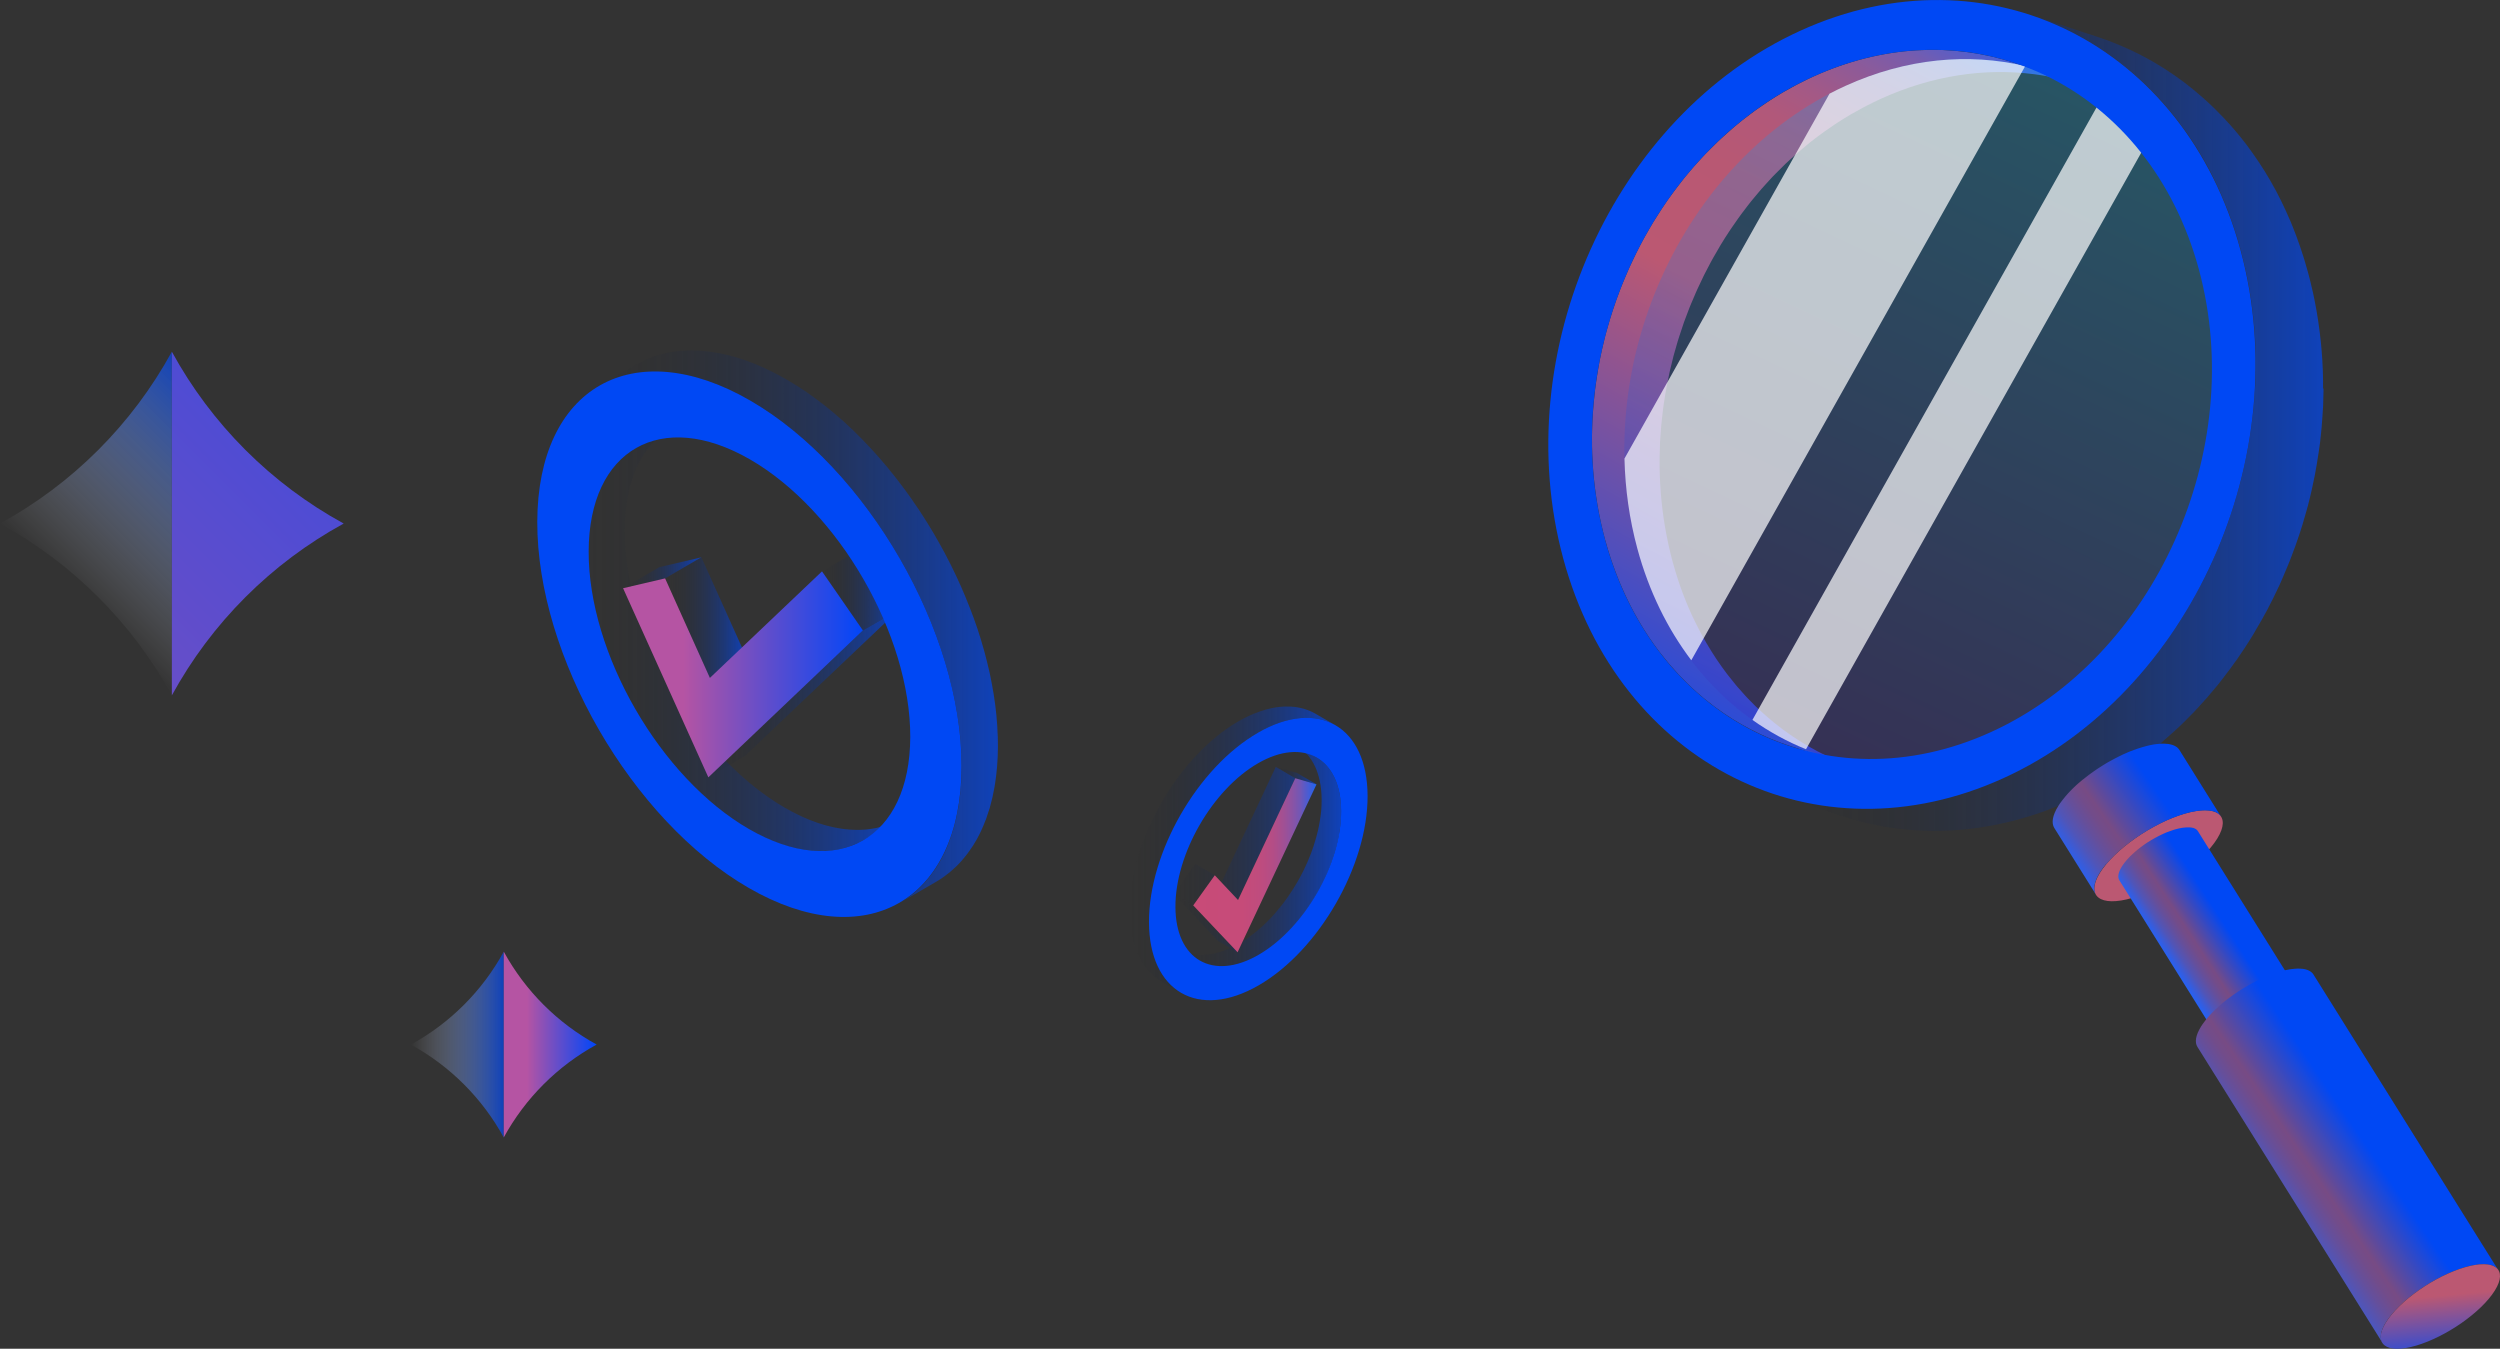 <?xml version="1.0" encoding="UTF-8"?> <svg xmlns="http://www.w3.org/2000/svg" xmlns:xlink="http://www.w3.org/1999/xlink" viewBox="0 0 520.68 280.9"><rect x="0" y="0" width="520.68" height="280.9" fill="#333333" stroke="none"/><defs><style> .cls-1 { fill: url(#_Безымянный_градиент_7); } .cls-2 { fill: url(#linear-gradient-2); } .cls-3 { fill: #0048f4; } .cls-4 { fill: url(#_Безымянный_градиент_7-4); } .cls-5 { fill: url(#New_Gradient_Swatch_copy_5); opacity: .24; } .cls-5, .cls-6 { mix-blend-mode: multiply; } .cls-7 { fill: url(#_Безымянный_градиент_7-5); } .cls-8 { fill: url(#New_Gradient_Swatch_copy_2); } .cls-9 { fill: url(#New_Gradient_Swatch_copy_2-2); } .cls-10 { fill: url(#linear-gradient-6); } .cls-11 { fill: url(#_Безымянный_градиент_7-6); } .cls-12 { fill: url(#_Безымянный_градиент_7-7); } .cls-13 { fill: url(#_Безымянный_градиент_7-3); } .cls-14 { fill: url(#_Безымянный_градиент_7-10); } .cls-15 { isolation: isolate; } .cls-15, .cls-16, .cls-17 { fill: none; } .cls-6 { fill: #fff; opacity: .7; } .cls-18 { fill: url(#linear-gradient-5); } .cls-19 { fill: url(#New_Gradient_Swatch_copy_2-3); } .cls-20 { fill: url(#_Безымянный_градиент_7-11); } .cls-21 { fill: url(#_Безымянный_градиент_7-9); } .cls-22 { fill: url(#linear-gradient-7); } .cls-23 { fill: url(#_Безымянный_градиент_7-13); } .cls-17 { clip-path: url(#clippath); } .cls-24 { fill: url(#linear-gradient-9); } .cls-25 { fill: url(#linear-gradient-3); } .cls-26 { fill: url(#_Безымянный_градиент_7-8); } .cls-27 { fill: url(#linear-gradient); } .cls-28 { fill: url(#_Безымянный_градиент_7-2); } .cls-29 { fill: #bb5872; } .cls-30 { fill: url(#_Безымянный_градиент_7-12); } .cls-31 { fill: url(#_Безымянный_градиент_42); } .cls-32 { fill: url(#linear-gradient-4); } .cls-33 { fill: url(#linear-gradient-8); } </style><linearGradient id="linear-gradient" x1="322.78" y1="179.81" x2="420.72" y2="4.05" gradientUnits="userSpaceOnUse"><stop offset=".1" stop-color="#0048f4"></stop><stop offset=".6" stop-color="#bb5872"></stop><stop offset=".72" stop-color="#b85873"></stop><stop offset=".79" stop-color="#b1587a"></stop><stop offset=".83" stop-color="#a35986"></stop><stop offset=".87" stop-color="#905a96"></stop><stop offset=".91" stop-color="#785cac"></stop><stop offset=".94" stop-color="#5a5ec6"></stop><stop offset=".97" stop-color="#3760e5"></stop><stop offset=".99" stop-color="#2462f6"></stop></linearGradient><linearGradient id="_Безымянный_градиент_7" data-name="Безымянный градиент 7" x1="369.35" y1="88.11" x2="483.83" y2="88.11" gradientUnits="userSpaceOnUse"><stop offset="0" stop-color="#1d1d1b" stop-opacity="0"></stop><stop offset="1" stop-color="#0048f4" stop-opacity=".7"></stop></linearGradient><linearGradient id="New_Gradient_Swatch_copy_5" data-name="New Gradient Swatch copy 5" x1="435.81" y1="16.32" x2="363.68" y2="169.21" gradientUnits="userSpaceOnUse"><stop offset="0" stop-color="#00c0ff"></stop><stop offset="1" stop-color="#4218b8"></stop></linearGradient><linearGradient id="linear-gradient-2" x1="422.76" y1="4.49" x2="352.9" y2="213.57" gradientUnits="userSpaceOnUse"><stop offset="0" stop-color="#0048f4"></stop><stop offset=".04" stop-color="#0048f4"></stop><stop offset="1" stop-color="#0048f4"></stop></linearGradient><linearGradient id="linear-gradient-3" x1="427.27" y1="-8.99" x2="358" y2="198.32" xlink:href="#linear-gradient-2"></linearGradient><linearGradient id="linear-gradient-4" x1="467.03" y1="187.56" x2="450.25" y2="198.38" gradientUnits="userSpaceOnUse"><stop offset="0" stop-color="#0048f4"></stop><stop offset=".01" stop-color="#0048f4"></stop><stop offset=".29" stop-color="#0048f4"></stop><stop offset=".65" stop-color="#774b84"></stop><stop offset=".7" stop-color="#724c8a"></stop><stop offset=".77" stop-color="#654f9b"></stop><stop offset=".86" stop-color="#5055b8"></stop><stop offset=".94" stop-color="#345de0"></stop><stop offset=".99" stop-color="#2462f6"></stop></linearGradient><linearGradient id="linear-gradient-5" x1="499.87" y1="231.06" x2="471.41" y2="250.27" xlink:href="#linear-gradient-4"></linearGradient><linearGradient id="linear-gradient-6" x1="509.47" y1="285.16" x2="508.05" y2="269.86" gradientUnits="userSpaceOnUse"><stop offset="0" stop-color="#0048f4"></stop><stop offset="1" stop-color="#bb5872"></stop></linearGradient><linearGradient id="linear-gradient-7" x1="457.54" y1="159.77" x2="429.89" y2="178.77" xlink:href="#linear-gradient-4"></linearGradient><linearGradient id="_Безымянный_градиент_7-2" data-name="Безымянный градиент 7" x1="129.77" y1="119.29" x2="146.08" y2="119.29" xlink:href="#_Безымянный_градиент_7"></linearGradient><linearGradient id="_Безымянный_градиент_7-3" data-name="Безымянный градиент 7" x1="138.52" y1="128.63" x2="155.41" y2="128.63" xlink:href="#_Безымянный_градиент_7"></linearGradient><linearGradient id="_Безымянный_градиент_7-4" data-name="Безымянный градиент 7" x1="122.6" y1="133.1" x2="187.36" y2="133.1" xlink:href="#_Безымянный_градиент_7"></linearGradient><linearGradient id="_Безымянный_градиент_7-5" data-name="Безымянный градиент 7" x1="147.53" y1="144.4" x2="187.28" y2="144.4" xlink:href="#_Безымянный_градиент_7"></linearGradient><linearGradient id="_Безымянный_градиент_7-6" data-name="Безымянный градиент 7" x1="171.2" y1="122.96" x2="187.28" y2="122.96" xlink:href="#_Безымянный_градиент_7"></linearGradient><linearGradient id="New_Gradient_Swatch_copy_2" data-name="New Gradient Swatch copy 2" x1="129.77" y1="140.45" x2="179.72" y2="140.45" gradientUnits="userSpaceOnUse"><stop offset=".25" stop-color="#b554a3"></stop><stop offset="1" stop-color="#0046f9"></stop></linearGradient><linearGradient id="_Безымянный_градиент_7-7" data-name="Безымянный градиент 7" x1="124.81" y1="130.48" x2="207.83" y2="130.48" xlink:href="#_Безымянный_градиент_7"></linearGradient><linearGradient id="_Безымянный_градиент_7-8" data-name="Безымянный градиент 7" x1="245.81" y1="178.32" x2="279.32" y2="178.32" xlink:href="#_Безымянный_градиент_7"></linearGradient><linearGradient id="_Безымянный_градиент_7-9" data-name="Безымянный градиент 7" x1="265.71" y1="161.54" x2="274.19" y2="161.54" xlink:href="#_Безымянный_градиент_7"></linearGradient><linearGradient id="_Безымянный_градиент_7-10" data-name="Безымянный градиент 7" x1="243.16" y1="173.58" x2="278.77" y2="173.58" xlink:href="#_Безымянный_градиент_7"></linearGradient><linearGradient id="_Безымянный_градиент_42" data-name="Безымянный градиент 42" x1="248.51" y1="180.21" x2="274.19" y2="180.21" gradientUnits="userSpaceOnUse"><stop offset="0" stop-color="#c84b78"></stop><stop offset=".4" stop-color="#c64b79"></stop><stop offset=".54" stop-color="#bf4c7e"></stop><stop offset=".65" stop-color="#b34d86"></stop><stop offset=".73" stop-color="#a25093"></stop><stop offset=".8" stop-color="#8c53a3"></stop><stop offset=".87" stop-color="#7157b6"></stop><stop offset=".92" stop-color="#505bce"></stop><stop offset=".98" stop-color="#2c61e8"></stop><stop offset="1" stop-color="#1864f7"></stop></linearGradient><linearGradient id="_Безымянный_градиент_7-11" data-name="Безымянный градиент 7" x1="243.16" y1="192.27" x2="278.77" y2="192.27" xlink:href="#_Безымянный_градиент_7"></linearGradient><linearGradient id="_Безымянный_градиент_7-12" data-name="Безымянный градиент 7" x1="243.16" y1="184.25" x2="278.77" y2="184.25" xlink:href="#_Безымянный_градиент_7"></linearGradient><linearGradient id="_Безымянный_градиент_7-13" data-name="Безымянный градиент 7" x1="235.23" y1="176.96" x2="278.13" y2="176.96" xlink:href="#_Безымянный_градиент_7"></linearGradient><linearGradient id="linear-gradient-8" x1="10.48" y1="109.04" x2="61.09" y2="109.04" gradientTransform="translate(-66.62 57.24) rotate(-45)" gradientUnits="userSpaceOnUse"><stop offset="0" stop-color="#fff" stop-opacity="0"></stop><stop offset="1" stop-color="#0048f4" stop-opacity=".7"></stop></linearGradient><clipPath id="clippath"><path class="cls-16" d="m35.79,73.25h0c8.26,15.11,20.68,27.53,35.79,35.79h0s0,0,0,0c-15.11,8.26-27.53,20.68-35.79,35.79h0"></path></clipPath><linearGradient id="New_Gradient_Swatch_copy_2-2" data-name="New Gradient Swatch copy 2" x1="-279.24" y1="29.77" x2="225.12" y2="29.77" gradientTransform="translate(-66.62 57.24) rotate(-45)" xlink:href="#New_Gradient_Swatch_copy_2"></linearGradient><linearGradient id="linear-gradient-9" x1="85.57" y1="217.56" x2="104.92" y2="217.56" gradientUnits="userSpaceOnUse"><stop offset="0" stop-color="#fff" stop-opacity="0"></stop><stop offset="1" stop-color="#0048f4" stop-opacity=".7"></stop></linearGradient><linearGradient id="New_Gradient_Swatch_copy_2-3" data-name="New Gradient Swatch copy 2" x1="104.92" y1="217.56" x2="124.27" y2="217.56" xlink:href="#New_Gradient_Swatch_copy_2"></linearGradient></defs><g class="cls-15"><g id="Layer_2" data-name="Layer 2"><g id="_Слой_1" data-name="Слой 1"><g><path class="cls-27" d="m433.65,17.76l-14.07-4.65c-12.95-4.28-27.62-3.67-41.97,2.86-.95.43-1.89.89-2.81,1.37-.25.13-.5.26-.75.39-.78.41-1.55.84-2.31,1.28-.15.09-.31.17-.46.26-.89.52-1.76,1.07-2.63,1.63-.22.14-.43.29-.65.43-.7.46-1.39.94-2.07,1.42-.2.14-.4.28-.6.43-.83.61-1.65,1.23-2.46,1.87-.16.13-.32.26-.47.39-.41.33-.82.66-1.22,1-.17.14-.32.29-.49.43-.62.54-1.24,1.09-1.85,1.65-.34.31-.68.62-1.02.94-.7.67-1.39,1.36-2.07,2.05-.19.19-.38.37-.57.56-.04.04-.07.08-.1.11-.27.28-.53.58-.79.86-.5.55-1.01,1.09-1.5,1.65-.3.34-.59.69-.88,1.04-.35.41-.7.81-1.04,1.23-.1.12-.19.25-.29.37-.23.29-.46.58-.68.88-.45.58-.89,1.16-1.33,1.74-.24.32-.47.64-.7.97-.17.23-.34.46-.5.69-.28.4-.55.81-.83,1.22-.16.24-.33.48-.49.73-.57.86-1.12,1.72-1.66,2.6-.02.04-.04.07-.07.11-.08.13-.15.26-.23.39-.47.79-.93,1.59-1.38,2.39-.15.28-.3.55-.46.83-.15.27-.3.54-.44.81-.26.5-.52,1-.77,1.51-.09.18-.19.36-.28.55-.41.83-.81,1.66-1.2,2.51-.05.12-.1.24-.16.36-.11.23-.21.47-.31.7-.34.78-.68,1.56-1,2.35-.11.26-.21.52-.32.78-.06.16-.13.32-.19.48-.32.83-.64,1.67-.94,2.51-.05.13-.09.26-.13.39-.23.64-.45,1.28-.66,1.93-.08.24-.15.49-.23.74-.1.31-.19.61-.29.92-.25.82-.49,1.64-.71,2.47-.06.23-.13.46-.19.68-.02.08-.05.17-.07.25-.25.97-.48,1.94-.7,2.91-.05.24-.1.48-.15.72-.13.59-.26,1.18-.37,1.77-.04.23-.08.46-.12.69-.08.4-.15.81-.21,1.21-.12.71-.24,1.43-.34,2.15-.06.4-.12.81-.17,1.21-.03.22-.07.44-.09.66-.06.45-.09.89-.14,1.34-.06.52-.11,1.03-.16,1.55-.06.66-.1,1.33-.15,1.99-.03.5-.07,1.01-.1,1.51,0,.13-.02.25-.02.38-.04.88-.06,1.76-.07,2.64,0,.2,0,.4,0,.6,0,1.09,0,2.17.04,3.26,0,0,0,0,0,.01.02.71.06,1.43.1,2.14.02.39.06.78.09,1.17.01.15.02.31.03.46.09,1.05.19,2.1.32,3.15.02.18.04.36.07.54.13,1.04.29,2.08.46,3.12.03.17.06.34.09.52.19,1.06.39,2.11.62,3.16.03.12.06.25.08.37.25,1.1.51,2.21.81,3.3.2.73.41,1.45.63,2.17.07.23.15.46.22.7.15.48.3.96.46,1.43.09.27.19.54.28.81.15.43.3.85.46,1.27.1.28.21.56.32.84.16.41.32.81.48,1.21.11.28.23.55.34.82.17.4.34.8.52,1.19.12.26.23.53.35.79.19.41.38.81.57,1.21.11.24.23.48.35.71.23.45.46.9.69,1.35.09.17.18.35.27.52.33.61.67,1.22,1.02,1.82,0,.01.01.02.02.04.01.02.03.04.04.06.65,1.12,1.33,2.21,2.03,3.26.04.06.09.12.13.19.69,1.02,1.39,2.02,2.13,2.98.02.03.04.06.06.09.06.08.12.15.18.22.52.67,1.05,1.33,1.59,1.97.08.09.15.19.23.28.58.68,1.17,1.34,1.77,1.99.06.07.12.14.18.21.07.08.15.15.23.23.48.51.97,1.01,1.46,1.49.06.06.13.13.19.19.55.54,1.12,1.06,1.69,1.57.06.05.12.11.18.17.1.09.2.17.3.26.4.35.8.69,1.21,1.03.16.13.32.27.49.4.56.45,1.12.89,1.69,1.32,0,0,0,0,0,0,.01.01.03.02.04.03.53.4,1.07.79,1.62,1.16.18.12.36.24.53.36.4.27.8.53,1.2.79.1.07.21.14.31.2.1.06.2.12.29.18.39.24.79.48,1.18.71.18.11.37.22.55.32.56.32,1.12.63,1.69.93.02,0,.04.02.06.03,0,0,0,0,0,0,.59.31,1.18.6,1.78.89.18.09.37.17.56.26.42.19.84.38,1.26.57.1.04.19.09.29.13.12.05.24.1.37.15.41.17.83.34,1.24.5.21.08.43.17.64.25.47.18.95.35,1.43.51.12.04.25.09.37.13.07.02.13.04.2.07l14.07,4.65c-.19-.06-.38-.13-.57-.2-.47-.16-.95-.33-1.41-.51-.22-.08-.43-.17-.65-.25-.41-.16-.82-.33-1.23-.5-.22-.09-.44-.18-.66-.28-.42-.18-.84-.37-1.25-.56-.19-.09-.38-.17-.57-.26-.6-.28-1.19-.58-1.77-.88-.03-.01-.05-.03-.08-.04-.56-.3-1.12-.6-1.67-.92-.19-.11-.37-.22-.55-.33-.4-.23-.79-.47-1.18-.71-.2-.13-.4-.25-.6-.38-.4-.26-.8-.52-1.2-.79-.18-.12-.36-.24-.53-.36-.54-.38-1.08-.76-1.61-1.15-.02-.02-.04-.03-.06-.05-.57-.43-1.13-.87-1.68-1.32-.17-.13-.33-.27-.49-.41-.41-.34-.81-.68-1.21-1.03-.16-.14-.32-.28-.48-.42-.57-.51-1.14-1.04-1.69-1.57-.07-.06-.13-.13-.19-.19-.49-.48-.98-.98-1.46-1.49-.14-.15-.27-.29-.41-.44-.6-.65-1.19-1.31-1.77-1.99-.08-.09-.15-.19-.23-.28-.54-.64-1.07-1.3-1.59-1.98-.08-.1-.16-.21-.24-.31-.73-.96-1.44-1.96-2.13-2.98-.04-.06-.09-.12-.13-.19-.7-1.06-1.38-2.15-2.03-3.26-.02-.03-.04-.06-.06-.1-.35-.6-.69-1.2-1.02-1.82-.09-.17-.18-.35-.27-.52-.24-.45-.47-.89-.7-1.35-.12-.24-.23-.47-.35-.71-.19-.4-.39-.81-.58-1.21-.12-.26-.24-.52-.35-.78-.18-.39-.35-.79-.52-1.19-.12-.27-.23-.55-.34-.82-.16-.4-.32-.81-.48-1.21-.11-.28-.21-.56-.32-.84-.16-.42-.31-.85-.46-1.27-.09-.27-.19-.54-.28-.81-.16-.47-.31-.95-.46-1.43-.07-.23-.15-.46-.22-.7-.22-.72-.43-1.44-.63-2.17-.3-1.1-.56-2.2-.81-3.3-.03-.12-.06-.24-.08-.37-.23-1.05-.43-2.1-.62-3.16-.03-.17-.06-.34-.09-.52-.18-1.04-.33-2.08-.46-3.12-.02-.18-.04-.36-.07-.54-.13-1.05-.24-2.1-.32-3.15-.01-.15-.02-.31-.03-.46-.08-1.1-.15-2.21-.19-3.31,0,0,0-.01,0-.02-.04-1.09-.05-2.17-.04-3.26,0-.2,0-.4,0-.6.01-1.01.05-2.01.09-3.02.02-.51.06-1.01.1-1.52.04-.66.09-1.32.15-1.99.05-.52.11-1.03.16-1.55.07-.67.15-1.33.23-2,.05-.4.11-.81.17-1.21.1-.72.22-1.43.34-2.15.07-.4.14-.81.22-1.21.15-.82.32-1.64.5-2.46.05-.24.1-.48.15-.72.24-1.06.5-2.11.77-3.16.06-.23.13-.46.19-.68.23-.83.46-1.65.71-2.47.09-.31.19-.61.29-.92.28-.89.58-1.78.89-2.67.05-.13.09-.26.13-.39.36-1,.74-2,1.13-2.99.1-.26.21-.52.32-.77.32-.79.65-1.57,1-2.35.1-.23.2-.47.31-.7.44-.96.89-1.92,1.36-2.87.09-.19.19-.37.28-.55.39-.78.8-1.54,1.21-2.31.15-.28.3-.55.46-.83.45-.8.91-1.6,1.38-2.39.08-.13.15-.26.23-.39.56-.92,1.13-1.82,1.72-2.71.16-.25.33-.49.49-.73.43-.64.88-1.28,1.33-1.91.23-.32.47-.65.7-.97.43-.59.88-1.17,1.32-1.74.23-.29.45-.59.69-.88.43-.54.88-1.07,1.33-1.6.29-.35.58-.7.88-1.04.49-.56,1-1.11,1.5-1.66.26-.29.52-.58.79-.86.22-.23.45-.45.67-.68.68-.7,1.36-1.38,2.06-2.05.33-.32.68-.62,1.01-.93.61-.56,1.22-1.11,1.85-1.65.56-.48,1.13-.96,1.7-1.43.16-.13.32-.26.48-.39.81-.64,1.62-1.27,2.46-1.87.2-.15.4-.29.6-.43.68-.49,1.37-.96,2.07-1.43.22-.14.43-.29.65-.43.86-.56,1.74-1.1,2.63-1.63.15-.09.31-.17.46-.26.76-.44,1.53-.86,2.31-1.28.25-.13.5-.26.75-.39.93-.47,1.86-.94,2.81-1.37,10.76-4.9,21.71-6.47,31.97-5.14,3.42.44,6.77,1.21,10,2.28h0s0,0,0,0Z"></path><path class="cls-1" d="m483.83,80.97c0-1.24,0-2.48-.05-3.72,0,0,0,0,0-.02-.03-.82-.07-1.63-.12-2.45-.03-.44-.06-.89-.1-1.33-.01-.18-.02-.35-.04-.53-.1-1.2-.22-2.4-.37-3.59-.03-.21-.05-.41-.08-.62-.15-1.19-.33-2.37-.53-3.56-.03-.2-.07-.39-.1-.59-.21-1.2-.45-2.41-.71-3.61-.03-.14-.06-.28-.1-.42-.28-1.26-.59-2.52-.93-3.77-.23-.83-.47-1.66-.71-2.47-.08-.27-.17-.53-.25-.8-.17-.55-.34-1.09-.53-1.63-.1-.31-.21-.62-.32-.93-.17-.49-.34-.97-.52-1.45-.12-.32-.24-.64-.36-.96-.18-.46-.36-.92-.54-1.38-.13-.32-.26-.63-.39-.95-.19-.45-.39-.9-.59-1.35-.13-.3-.27-.6-.4-.9-.21-.46-.43-.92-.65-1.38-.13-.27-.26-.55-.39-.81-.26-.52-.52-1.03-.79-1.54-.1-.2-.2-.4-.31-.6-.38-.7-.76-1.39-1.16-2.08,0-.01-.01-.03-.02-.04-.12-.21-.25-.42-.38-.63-.25-.42-.5-.84-.76-1.26-.16-.26-.32-.51-.49-.76-.24-.37-.47-.75-.72-1.11-.18-.27-.36-.52-.54-.79-.24-.35-.47-.69-.71-1.03-.19-.27-.38-.53-.57-.79-.24-.33-.48-.66-.72-.98-.04-.05-.08-.11-.12-.16-.07-.09-.14-.17-.2-.25-.59-.77-1.19-1.52-1.81-2.25-.09-.11-.18-.22-.27-.32-.66-.77-1.33-1.53-2.02-2.26-.07-.08-.14-.16-.21-.23-.09-.09-.18-.18-.26-.27-.54-.57-1.1-1.14-1.66-1.69-.08-.08-.15-.15-.23-.23-.63-.61-1.27-1.21-1.93-1.79-.07-.06-.13-.13-.2-.19-.11-.1-.23-.2-.35-.3-.45-.4-.91-.79-1.37-1.17-.19-.16-.37-.31-.56-.47-.63-.51-1.27-1.02-1.92-1.51,0,0,0,0,0,0-.01,0-.02-.02-.04-.03-.61-.46-1.24-.9-1.86-1.34-.2-.14-.4-.27-.61-.41-.45-.31-.91-.61-1.37-.9-.12-.08-.23-.16-.35-.23-.11-.07-.22-.13-.33-.2-.45-.28-.9-.55-1.35-.82-.21-.12-.42-.25-.63-.37-.63-.36-1.26-.71-1.9-1.05-.03-.02-.06-.03-.09-.05,0,0,0,0-.01,0-.67-.35-1.34-.69-2.02-1.01-.21-.1-.43-.2-.64-.3-.47-.22-.95-.44-1.43-.64-.11-.05-.22-.1-.33-.15-.14-.06-.28-.11-.42-.17-.47-.2-.94-.38-1.41-.57-.25-.1-.49-.19-.74-.29-.54-.2-1.08-.39-1.62-.58-.14-.05-.28-.1-.43-.15-.07-.02-.15-.05-.22-.07l-14.07-4.65c.22.07.43.15.65.23.54.19,1.09.38,1.63.58.25.09.49.19.73.28.47.18.95.37,1.41.57.25.1.5.21.75.32.48.21.96.43,1.43.65.21.1.43.19.64.3.68.33,1.35.66,2.02,1.01.03.02.07.04.1.05.64.34,1.27.69,1.9,1.04.21.12.42.25.63.37.45.27.9.54,1.35.81.23.14.46.29.69.43.46.29.92.6,1.37.9.2.14.41.27.61.41.63.43,1.25.88,1.86,1.33.02.01.03.02.05.04.65.49,1.29.99,1.92,1.51.19.15.38.31.56.47.46.38.92.78,1.38,1.17.18.16.37.32.55.48.65.58,1.3,1.18,1.93,1.79.08.08.15.15.23.23.56.55,1.11,1.12,1.66,1.69.16.17.31.33.47.5.69.74,1.36,1.49,2.02,2.26.09.11.18.22.27.32.62.73,1.22,1.49,1.81,2.25.11.14.22.27.32.41.25.32.49.66.73.98.19.26.38.52.57.78.24.34.48.69.72,1.04.18.26.36.52.53.78.24.37.48.74.72,1.11.16.25.33.5.49.76.25.41.5.83.75,1.24.14.23.27.45.41.68.4.68.78,1.37,1.16,2.08.11.19.2.4.31.59.27.51.54,1.02.79,1.54.13.27.26.54.39.82.22.46.44.91.65,1.38.14.3.27.6.4.9.2.45.4.9.59,1.36.13.31.26.63.39.94.19.46.37.92.55,1.38.12.32.24.63.36.95.18.48.35.97.52,1.46.11.31.22.61.32.92.18.54.36,1.09.53,1.63.08.26.17.53.25.79.25.82.49,1.64.71,2.47.34,1.25.64,2.51.93,3.77.03.14.07.28.1.42.26,1.2.5,2.4.71,3.6.03.2.07.39.1.59.2,1.18.38,2.37.53,3.56.03.21.05.41.08.62.14,1.2.27,2.39.37,3.59.01.18.03.35.04.53.1,1.26.17,2.52.21,3.79,0,0,0,0,0,0,.04,1.24.05,2.48.05,3.72,0,.23,0,.45,0,.68-.01,1.15-.05,2.3-.11,3.45-.03.58-.07,1.15-.11,1.72-.05.76-.1,1.52-.17,2.27-.05.59-.12,1.18-.18,1.76-.08.76-.17,1.52-.27,2.28-.06.46-.13.92-.2,1.38-.12.82-.25,1.63-.39,2.45-.08.46-.16.92-.24,1.38-.18.94-.37,1.88-.57,2.81-.06.27-.11.55-.17.82-.27,1.21-.57,2.41-.88,3.61-.07.26-.15.52-.22.78-.26.94-.53,1.88-.81,2.81-.11.35-.21.7-.32,1.05-.32,1.02-.66,2.04-1.01,3.05-.05.15-.1.29-.15.44-.41,1.14-.84,2.28-1.29,3.41-.12.3-.24.59-.36.89-.37.9-.75,1.79-1.14,2.68-.12.27-.23.54-.35.8-.5,1.1-1.01,2.19-1.55,3.27-.11.21-.22.42-.32.63-.45.88-.91,1.76-1.38,2.63-.17.32-.35.63-.52.95-.51.92-1.04,1.83-1.58,2.73-.09.15-.17.3-.26.45-.63,1.04-1.29,2.07-1.96,3.09-.19.28-.38.56-.57.84-.49.73-1,1.46-1.51,2.18-.27.37-.53.74-.8,1.11-.49.67-1,1.33-1.51,1.99-.26.33-.52.67-.78,1-.49.62-1.01,1.22-1.52,1.83-.33.4-.66.8-1,1.19-.56.64-1.14,1.26-1.71,1.89-.3.33-.59.66-.9.98-.25.26-.51.51-.76.77-.78.8-1.56,1.58-2.36,2.35-.38.36-.77.71-1.15,1.06-.69.64-1.4,1.27-2.11,1.89-.64.55-1.29,1.1-1.94,1.63-.18.15-.36.3-.54.44-.92.73-1.85,1.44-2.8,2.13-.23.17-.46.33-.69.49-.78.56-1.56,1.1-2.36,1.62-.25.16-.49.33-.74.49-.99.64-1.98,1.26-3,1.86-.17.1-.35.2-.52.3-.87.5-1.75.99-2.64,1.46-.28.15-.57.3-.86.45-1.06.54-2.12,1.07-3.21,1.56-16.37,7.45-33.12,8.15-47.89,3.27l14.07,4.65c14.77,4.88,31.52,4.18,47.89-3.27,1.08-.49,2.15-1.02,3.21-1.56.29-.15.57-.3.86-.45.89-.47,1.77-.95,2.64-1.46.17-.1.35-.2.52-.3,1.01-.6,2.01-1.22,3-1.86.25-.16.49-.33.74-.49.8-.53,1.58-1.07,2.36-1.63.23-.16.46-.32.69-.49.95-.69,1.88-1.4,2.8-2.14.18-.14.36-.3.54-.44.47-.38.93-.75,1.39-1.14.19-.16.37-.33.55-.49.71-.61,1.41-1.25,2.11-1.88.39-.35.78-.7,1.16-1.06.8-.77,1.59-1.55,2.36-2.35.21-.22.43-.42.64-.64.04-.04.08-.09.12-.13.31-.32.6-.65.9-.98.58-.62,1.15-1.25,1.71-1.89.34-.39.67-.79,1-1.19.4-.47.8-.93,1.19-1.41.11-.14.22-.28.33-.42.26-.33.52-.67.78-1,.51-.66,1.02-1.32,1.51-1.99.27-.37.54-.74.8-1.11.19-.27.39-.52.58-.79.32-.46.63-.92.94-1.39.19-.28.38-.55.56-.83.65-.98,1.28-1.97,1.89-2.97.02-.04.05-.08.07-.12.09-.15.18-.3.26-.45.54-.9,1.06-1.81,1.58-2.73.18-.31.35-.63.52-.95.17-.31.34-.61.51-.92.3-.56.58-1.13.87-1.7.11-.21.22-.42.33-.64.47-.95.93-1.9,1.37-2.86.06-.14.12-.27.18-.41.12-.27.24-.54.35-.8.39-.89.77-1.78,1.14-2.68.12-.3.24-.59.36-.89.07-.18.15-.36.22-.55.37-.95.72-1.9,1.07-2.86.05-.14.1-.29.15-.43.26-.74.51-1.47.76-2.21.09-.28.17-.56.26-.83.11-.35.22-.7.33-1.05.28-.93.55-1.87.81-2.81.07-.26.15-.52.22-.79.03-.1.06-.19.08-.29.29-1.1.55-2.21.8-3.32.06-.27.11-.55.17-.82.15-.68.3-1.35.43-2.03.05-.26.09-.52.14-.78.09-.46.17-.92.25-1.39.14-.81.27-1.63.39-2.44.07-.46.14-.92.2-1.39.03-.25.08-.5.11-.75.06-.51.1-1.02.16-1.52.06-.59.13-1.18.18-1.77.07-.76.12-1.51.17-2.27.04-.58.08-1.15.11-1.73,0-.15.02-.29.03-.44.04-1,.07-2.01.08-3.01,0-.23,0-.45,0-.68Z"></path><path class="cls-5" d="m341.03,114.29c10.23,37.7,46.2,55.66,80.36,40.11,34.15-15.54,53.54-58.69,43.32-96.39-10.23-37.69-46.2-55.66-80.35-40.12-34.16,15.54-53.55,58.7-43.32,96.4"></path><path class="cls-6" d="m447.89,28.37c-3.11-3.08-6.5-5.74-10.12-7.98l-72.79,129.55c3.5,2.48,7.24,4.52,11.16,6.11l71.75-127.68Zm-63.54-10.48c-1.12.51-2.22,1.05-3.31,1.62l-42.71,76c.15,6.31,1.02,12.61,2.69,18.77,2.42,8.92,6.29,16.71,11.23,23.24L421.8,13.76c-11.79-2.78-24.74-1.65-37.45,4.13Z"></path><g><path class="cls-2" d="m466.65,52.13c11.67,43-10.46,92.22-49.41,109.95-38.96,17.73-80-2.75-91.66-45.75-11.66-42.99,10.46-92.22,49.42-109.95,38.95-17.72,79.99,2.76,91.65,45.75Zm-132.37,60.24c10.23,37.7,46.2,55.66,80.36,40.11,34.15-15.54,53.54-58.69,43.32-96.39-10.23-37.69-46.2-55.66-80.35-40.12-34.16,15.54-53.55,58.7-43.32,96.4"></path><path class="cls-25" d="m388.78,167.69c-29.45,0-53.97-20.24-62.46-51.57-11.55-42.58,10.43-91.5,49-109.05,9.2-4.19,18.66-6.31,28.13-6.31,29.45,0,53.97,20.24,62.47,51.57,11.55,42.58-10.43,91.5-48.99,109.05-9.2,4.19-18.67,6.31-28.14,6.31Zm13.76-158.08c-8.51,0-17,1.9-25.26,5.66-34.43,15.67-54.05,59.31-43.74,97.29,7.63,28.11,29.66,46.27,56.15,46.27h0c8.51,0,17.01-1.91,25.26-5.66,34.42-15.66,54.04-59.31,43.74-97.29-7.63-28.11-29.67-46.27-56.15-46.27Z"></path></g><path class="cls-29" d="m461.78,174.67c-3.01,4.85-10.92,10.38-17.67,12.34-6.74,1.97-9.77-.37-6.76-5.22,3.01-4.85,10.92-10.38,17.67-12.34,6.74-1.97,9.77.37,6.76,5.22Z"></path><path class="cls-32" d="m462.86,211.67s.06-.07.08-.1c.14-.17.29-.34.45-.51.03-.03.05-.06.08-.09.16-.17.33-.34.5-.51.02-.02.04-.04.07-.06.18-.17.37-.35.56-.52.02-.02.04-.03.06-.05.21-.18.42-.37.64-.54,0,0,0,0,.01,0,.22-.18.44-.35.67-.53.02-.01.04-.03.06-.04.23-.17.46-.34.7-.5.01,0,.02-.02.04-.03.24-.17.49-.34.74-.5,0,0,0,0,0,0,.26-.17.52-.33.78-.48,0,0,.01,0,.02,0,.26-.15.52-.31.79-.45,0,0,.02,0,.02-.01.24-.13.48-.26.73-.38.09-.04.18-.09.27-.13.2-.1.39-.19.59-.28.05-.02.1-.04.15-.07.24-.11.47-.21.71-.3,0,0,0,0,.01,0,.26-.1.52-.2.78-.29.02,0,.03-.01.05-.02.26-.09.52-.18.78-.25.31-.09.6-.16.88-.23,0,0,.01,0,.02,0,.27-.06.53-.1.78-.14.02,0,.04,0,.06,0,.25-.03.49-.05.71-.06,0,0,.01,0,.02,0,.22,0,.42,0,.61.02.01,0,.03,0,.04,0,.19.02.37.05.53.09,0,0,.02,0,.03,0,.16.04.31.1.45.16,0,0,0,0,0,0,.13.07.25.14.35.23,0,0,.01.01.02.02.1.09.19.19.26.3l-20.18-32.28s-.01-.02-.02-.03c-.03-.05-.07-.09-.1-.14-.03-.04-.07-.08-.11-.12,0,0-.02-.01-.03-.02,0,0-.01-.01-.02-.02-.03-.02-.05-.04-.08-.07-.04-.03-.09-.06-.14-.09-.04-.03-.09-.05-.14-.08,0,0,0,0,0,0,0,0,0,0,0,0-.05-.02-.1-.05-.16-.07-.06-.02-.11-.04-.17-.06-.04-.01-.08-.02-.11-.03,0,0-.02,0-.03,0-.01,0-.03,0-.04-.01-.06-.02-.13-.03-.2-.04-.07-.01-.14-.02-.21-.03-.02,0-.05,0-.07,0-.01,0-.03,0-.04,0-.04,0-.08,0-.12-.01-.08,0-.16,0-.25,0-.08,0-.16,0-.24,0,0,0-.01,0-.02,0,0,0-.01,0-.02,0-.1,0-.21,0-.31.02-.11,0-.23.02-.35.04-.01,0-.02,0-.04,0-.02,0-.04,0-.06,0-.1.01-.21.03-.32.05-.14.02-.29.05-.45.09,0,0,0,0-.01,0,0,0-.02,0-.03,0-.14.03-.28.06-.42.1-.15.04-.3.08-.45.12,0,0,0,0-.01,0-.12.03-.24.07-.35.11-.12.04-.23.08-.35.12-.03,0-.05.02-.08.03-.02,0-.03.01-.05.02-.06.02-.12.04-.18.06-.1.04-.2.08-.31.11-.1.04-.19.08-.29.11,0,0-.01,0-.02,0,0,0,0,0-.01,0-.11.04-.22.09-.33.14-.12.05-.24.11-.37.16-.05.02-.1.04-.15.07-.02,0-.04.02-.06.03-.07.03-.13.06-.2.09-.11.05-.22.11-.33.16-.09.04-.18.09-.27.13-.03.02-.06.03-.09.05-.1.05-.2.1-.29.15-.09.05-.17.09-.26.14-.03.01-.05.03-.08.04,0,0-.02,0-.02.01-.03.02-.06.03-.09.05-.06.04-.13.07-.19.11-.06.04-.13.07-.19.11-.06.03-.12.07-.18.1-.04.03-.09.05-.13.08,0,0-.01,0-.02,0,0,0-.02.01-.03.02-.06.03-.12.07-.17.11-.06.04-.12.07-.18.11-.06.04-.13.08-.19.12-.06.04-.13.08-.19.12,0,0,0,0-.01,0,0,0,0,0-.01,0-.06.04-.11.07-.17.11-.08.05-.15.1-.22.15-.07.05-.15.1-.22.15-.04.03-.08.06-.13.09-.01,0-.02.02-.04.03-.02.02-.05.03-.07.05-.09.06-.17.12-.26.19-.09.06-.17.13-.26.19-.04.03-.07.05-.11.08-.02.01-.04.03-.05.04-.04.03-.08.06-.12.09-.09.07-.19.14-.28.22-.09.07-.18.15-.28.22,0,0,0,0,0,0,0,0,0,0,0,0-.1.08-.19.16-.28.24-.1.08-.19.16-.29.25-.02.02-.04.04-.06.06-.02.02-.03.03-.05.05-.06.05-.11.1-.17.15-.1.09-.19.18-.28.26-.04.03-.07.07-.11.1-.02.02-.05.04-.07.07-.04.03-.07.07-.11.1-.1.1-.19.19-.28.29-.04.04-.07.08-.11.12-.03.03-.05.06-.08.08-.04.04-.07.08-.11.12-.1.11-.21.23-.3.34-.01.02-.03.03-.04.05-.03.03-.05.07-.08.1-.07.08-.13.16-.2.24-.04.05-.07.1-.11.15-.06.07-.11.15-.16.22-.03.04-.07.09-.1.13-.08.11-.15.23-.22.34-.78,1.25-.92,2.24-.52,2.88l20.18,32.28c-.4-.64-.26-1.63.52-2.88.1-.16.21-.32.32-.47.05-.07.11-.15.16-.22.1-.13.2-.26.31-.39Z"></path><path class="cls-18" d="m498.09,273.8s.08-.1.12-.15c.21-.25.44-.5.67-.75.04-.04.08-.08.12-.13.24-.25.48-.5.74-.75.03-.03.07-.06.1-.1.26-.25.54-.51.82-.76.03-.02.05-.05.08-.07.31-.27.62-.54.95-.81,0,0,0,0,.01,0,.32-.26.66-.52.99-.78.03-.02.06-.04.08-.06.34-.25.68-.5,1.03-.74.02-.01.04-.02.05-.04.36-.25.73-.5,1.1-.74,0,0,0,0,.01,0,.38-.25.76-.48,1.15-.72,0,0,.01,0,.02-.01.38-.23.77-.45,1.16-.67.01,0,.02-.01.03-.02.36-.2.72-.38,1.08-.56.13-.07.26-.13.39-.19.29-.14.58-.28.87-.42.07-.03.15-.06.22-.1.35-.16.7-.31,1.05-.45,0,0,.02,0,.02,0,.38-.15.77-.3,1.14-.43.03,0,.05-.02.08-.03.39-.13.77-.26,1.15-.37.45-.13.88-.24,1.3-.33.01,0,.03,0,.04,0,.4-.09.78-.15,1.14-.2.03,0,.05,0,.08-.01.37-.05.72-.08,1.05-.09.01,0,.02,0,.03,0,.32,0,.62,0,.9.03.02,0,.04,0,.06,0,.28.03.54.07.78.13.01,0,.03,0,.04.01.24.06.46.14.66.24,0,0,0,0,0,0,.2.1.37.21.52.34,0,0,.02.02.03.02.15.13.28.28.38.45l-38.51-61.59s-.02-.03-.03-.04c-.05-.07-.1-.14-.15-.2-.05-.06-.11-.12-.17-.17-.01-.01-.03-.02-.04-.03,0,0-.02-.02-.03-.02-.04-.03-.07-.07-.12-.1-.06-.05-.13-.09-.2-.13-.06-.04-.13-.08-.2-.11,0,0,0,0,0,0,0,0,0,0,0,0-.07-.04-.15-.07-.23-.1-.08-.03-.17-.06-.25-.09-.05-.02-.11-.03-.17-.05-.01,0-.03,0-.04-.01-.02,0-.04-.01-.06-.02-.09-.02-.19-.04-.29-.06-.1-.02-.21-.03-.31-.05-.04,0-.07,0-.11,0-.02,0-.04,0-.06,0-.06,0-.11-.01-.17-.02-.12,0-.24-.01-.37-.01-.12,0-.24,0-.36,0-.01,0-.02,0-.03,0,0,0-.02,0-.03,0-.15,0-.3.01-.46.03-.17.01-.34.03-.51.05-.02,0-.04,0-.05,0-.03,0-.05,0-.08.01-.15.02-.31.04-.47.07-.21.04-.43.08-.66.13,0,0-.01,0-.02,0-.01,0-.03,0-.04,0-.2.04-.41.09-.62.15-.22.06-.44.12-.66.18h-.02c-.17.06-.35.11-.52.16-.17.05-.35.11-.52.17-.04.01-.07.03-.11.04-.03,0-.05.02-.08.03-.09.03-.17.06-.26.09-.15.05-.3.11-.45.17-.14.06-.29.11-.43.17,0,0-.01,0-.02,0,0,0-.01,0-.02,0-.16.07-.33.13-.49.2-.18.08-.36.16-.54.24-.07.03-.15.06-.22.1-.03.01-.06.03-.09.04-.1.05-.2.09-.29.14-.16.08-.33.16-.49.24-.13.06-.26.13-.39.19-.05.02-.09.05-.14.07-.15.07-.29.15-.43.23-.13.07-.25.13-.38.2-.04.02-.08.04-.12.07-.01,0-.02.01-.03.02-.05.02-.09.05-.14.07-.09.05-.19.11-.28.16-.09.05-.19.11-.28.16-.09.05-.17.1-.26.15-.07.04-.13.08-.2.12,0,0-.01,0-.02.01-.01,0-.03.02-.04.02-.09.05-.17.1-.26.16-.09.05-.18.11-.27.16-.09.06-.19.12-.28.18-.09.06-.19.12-.28.18,0,0-.02.01-.02.02,0,0,0,0,0,0-.08.05-.17.11-.25.16-.11.07-.22.15-.33.22-.11.07-.22.15-.33.22-.06.04-.12.09-.19.13-.02.01-.04.02-.05.04-.03.02-.07.05-.11.07-.13.09-.26.18-.38.27-.13.09-.25.19-.38.28-.05.04-.11.08-.16.12-.03.02-.06.04-.08.06-.06.04-.12.09-.18.13-.14.11-.27.21-.41.32-.14.11-.27.22-.41.33,0,0,0,0,0,0,0,0,0,0-.01,0-.14.12-.28.23-.42.35-.14.12-.28.24-.42.37-.03.03-.06.06-.1.09-.03.02-.05.05-.08.07-.08.07-.16.14-.24.22-.14.13-.28.26-.42.39-.05.05-.11.1-.16.15-.03.03-.07.06-.1.1-.05.05-.11.1-.16.15-.14.14-.28.28-.42.42-.05.06-.11.11-.16.17-.04.04-.08.08-.12.13-.05.06-.11.11-.16.17-.15.17-.3.34-.45.51-.02.02-.04.05-.06.07-.04.05-.08.1-.12.15-.1.12-.2.24-.29.36-.06.08-.11.15-.17.23-.08.11-.16.22-.24.32-.05.07-.1.13-.15.2-.12.17-.23.34-.33.5-1.15,1.85-1.35,3.3-.76,4.25l38.51,61.59c-.59-.95-.39-2.4.76-4.25.14-.23.31-.47.47-.7.08-.11.16-.22.24-.32.15-.19.3-.39.46-.58Z"></path><path class="cls-10" d="m519.6,268.79c-2.8,4.5-10.14,9.64-16.41,11.47-6.26,1.83-9.07-.34-6.27-4.84,2.8-4.5,10.14-9.64,16.41-11.47,6.26-1.83,9.07.34,6.27,4.84Z"></path><path class="cls-22" d="m438.62,180.06c.04-.05.09-.11.13-.16.23-.27.47-.54.72-.81.04-.05.09-.09.13-.14.25-.27.52-.54.79-.81.04-.03.07-.07.11-.1.29-.28.58-.55.89-.82.03-.03.06-.05.09-.08.33-.29.67-.58,1.02-.87,0,0,0,0,.01,0,.35-.28.71-.56,1.07-.84.03-.02.06-.04.09-.07.36-.27.73-.54,1.11-.8.02-.01.04-.03.06-.04.39-.27.78-.53,1.18-.79,0,0,.01,0,.02-.01.41-.26.82-.52,1.24-.77,0,0,.01,0,.02-.01.41-.25.83-.49,1.25-.72.01,0,.02-.01.04-.02.38-.21.77-.41,1.16-.61.14-.07.28-.14.42-.21.31-.15.63-.31.94-.45.08-.03.15-.07.23-.1.38-.17.75-.33,1.13-.48,0,0,.02,0,.02,0,.41-.17.82-.32,1.23-.46.03,0,.06-.02.08-.03.42-.14.83-.28,1.24-.4.49-.14.95-.26,1.4-.36.01,0,.03,0,.04,0,.43-.09.84-.16,1.23-.22.03,0,.06,0,.09-.01.4-.05.78-.08,1.13-.1.01,0,.02,0,.03,0,.35,0,.67,0,.97.03.02,0,.05,0,.07,0,.3.03.58.08.84.14.02,0,.03,0,.04.01.26.07.5.16.71.26,0,0,0,0,0,0,.21.1.4.23.56.37.01,0,.02.02.03.03.16.14.3.3.41.48l-8.66-13.86s-.02-.03-.03-.05c-.05-.07-.1-.15-.16-.22-.06-.06-.12-.13-.18-.19-.01-.01-.03-.02-.04-.04-.01,0-.02-.02-.03-.03-.04-.04-.08-.07-.12-.1-.07-.05-.14-.1-.22-.14-.07-.04-.14-.08-.22-.12,0,0,0,0,0,0,0,0,0,0,0,0-.08-.04-.17-.08-.25-.11-.09-.03-.18-.07-.27-.1-.06-.02-.12-.03-.18-.05-.01,0-.03,0-.04-.01-.02,0-.04-.01-.07-.02-.1-.02-.21-.05-.32-.07-.11-.02-.22-.04-.34-.05-.04,0-.08,0-.12-.01-.02,0-.05,0-.07,0-.06,0-.12-.01-.19-.02-.13,0-.26-.01-.4-.02-.13,0-.26,0-.39,0-.01,0-.02,0-.03,0,0,0-.02,0-.03,0-.16,0-.33.02-.5.03-.18.01-.36.03-.55.06-.02,0-.04,0-.06,0-.03,0-.06,0-.09.01-.17.02-.33.05-.5.07-.23.04-.47.09-.71.14,0,0-.01,0-.02,0-.01,0-.03,0-.04.01-.22.05-.44.1-.67.16-.23.06-.47.12-.71.2,0,0-.01,0-.02,0-.19.05-.37.11-.56.17-.19.06-.37.12-.56.18-.04.01-.08.03-.12.04-.03,0-.06.02-.08.03-.09.03-.19.06-.28.1-.16.06-.32.12-.49.18-.15.06-.31.12-.47.18,0,0-.02,0-.02,0,0,0-.01,0-.02,0-.17.07-.35.14-.53.22-.19.08-.39.17-.59.26-.08.03-.15.07-.23.1-.03.01-.07.03-.1.04-.11.05-.21.1-.32.15-.18.08-.35.17-.53.26-.14.07-.28.14-.42.21-.05.03-.1.05-.15.08-.16.08-.31.16-.47.24-.14.07-.27.15-.41.22-.04.02-.09.05-.13.07-.01,0-.02.01-.03.02-.05.03-.1.05-.15.08-.1.06-.2.11-.31.17-.1.06-.2.12-.31.17-.09.05-.19.11-.28.16-.07.04-.14.08-.22.13,0,0-.01,0-.02.01-.01,0-.03.02-.04.03-.09.06-.19.11-.28.17-.1.06-.19.12-.29.18-.1.06-.2.13-.3.19-.1.06-.2.13-.3.19,0,0-.02.01-.02.02,0,0-.01,0-.02.01-.09.06-.18.12-.27.17-.12.08-.24.16-.36.24-.12.08-.24.16-.35.24-.07.05-.13.09-.2.14-.02.01-.04.03-.06.04-.04.03-.08.05-.11.08-.14.1-.28.2-.41.29-.14.1-.27.2-.41.3-.06.04-.12.09-.17.13-.03.02-.06.04-.08.06-.06.05-.13.1-.19.15-.15.11-.3.23-.44.34-.15.12-.29.23-.44.35,0,0,0,0-.01,0,0,0,0,0-.01,0-.15.12-.3.25-.45.38-.15.13-.31.26-.46.39-.03.03-.07.06-.1.09-.03.03-.06.05-.09.08-.09.08-.18.16-.26.23-.15.14-.3.28-.45.42-.06.06-.11.11-.17.17-.04.03-.07.07-.11.1-.06.06-.12.11-.17.17-.15.15-.3.3-.45.46-.06.06-.11.12-.17.18-.04.05-.09.09-.13.14-.06.06-.12.12-.17.19-.17.18-.33.37-.48.55-.02.03-.04.05-.06.08-.04.05-.09.11-.13.16-.11.13-.21.26-.32.39-.06.08-.12.16-.18.24-.09.12-.17.23-.26.35-.05.07-.11.14-.16.21-.12.18-.24.36-.35.54-1.24,1.99-1.46,3.56-.82,4.58l8.66,13.86c-.64-1.02-.42-2.59.82-4.58.16-.25.33-.5.51-.75.08-.12.17-.23.26-.35.16-.21.32-.42.49-.63Z"></path></g><g><g class="cls-15"><polygon class="cls-28" points="129.77 122.51 137.32 118.12 146.08 116.07 138.52 120.46 129.77 122.51"></polygon><polygon class="cls-13" points="138.52 120.46 146.08 116.07 155.41 136.8 147.85 141.19 138.52 120.46"></polygon><path class="cls-4" d="m178.55,175.63c.43-.2.85-.42,1.25-.65l7.55-4.39c-.41.24-.83.45-1.25.65-.14.07-.28.12-.43.18-.29.13-.59.25-.89.36-.24.09-.49.17-.74.25-.15.05-.3.1-.45.14-.31.09-.62.16-.93.23-.11.02-.22.06-.33.08-.06.01-.12.02-.18.03-.51.1-1.03.17-1.56.23-.18.02-.36.03-.55.05-.35.03-.7.04-1.06.05-.2,0-.4.01-.6,0-.28,0-.57-.01-.86-.03-.23-.01-.46-.02-.69-.04-.24-.02-.48-.05-.72-.07-.26-.03-.53-.06-.79-.1-.22-.03-.45-.07-.68-.11-.28-.05-.57-.1-.86-.16-.2-.04-.39-.09-.59-.13-.31-.07-.62-.15-.93-.23-.2-.05-.39-.11-.59-.16-.34-.1-.68-.2-1.02-.32-.16-.05-.32-.1-.49-.16-.49-.17-.99-.35-1.49-.55-.01,0-.02,0-.03-.01-.51-.2-1.02-.43-1.54-.66-.16-.07-.32-.15-.48-.23-.36-.17-.73-.35-1.1-.54-.18-.09-.36-.19-.54-.28-.49-.26-.97-.52-1.47-.8-.55-.32-1.1-.65-1.64-.99-.03-.02-.06-.04-.09-.06-.53-.34-1.05-.69-1.57-1.04-.18-.12-.36-.26-.54-.38-.35-.25-.69-.49-1.03-.75-.21-.16-.42-.32-.64-.48-.31-.24-.62-.48-.93-.73-.23-.18-.45-.37-.68-.55-.29-.24-.59-.49-.88-.74-.23-.2-.46-.4-.69-.6-.29-.25-.57-.51-.86-.77-.23-.21-.46-.42-.68-.63-.29-.27-.57-.55-.86-.83-.21-.21-.42-.41-.63-.62-.29-.3-.59-.6-.88-.91-.19-.2-.38-.4-.57-.6-.34-.37-.68-.74-1.02-1.12-.13-.14-.25-.28-.38-.42-.46-.53-.92-1.06-1.37-1.6-.09-.11-.19-.23-.28-.34-.36-.44-.71-.87-1.06-1.32-.45-.57-.89-1.15-1.33-1.74-.03-.04-.07-.09-.1-.13-.66-.89-1.29-1.8-1.91-2.72-.11-.17-.23-.33-.34-.5-.77-1.15-1.5-2.33-2.21-3.53-.09-.15-.18-.3-.27-.46-.5-.85-.98-1.71-1.45-2.58-.17-.32-.34-.64-.5-.96-.17-.33-.35-.67-.52-1-.24-.47-.47-.95-.7-1.43-.07-.16-.15-.31-.23-.47-.29-.62-.57-1.24-.85-1.86-.07-.16-.14-.33-.21-.5-.2-.46-.4-.93-.59-1.39-.09-.21-.17-.42-.26-.64-.18-.45-.35-.89-.52-1.34-.07-.19-.15-.39-.22-.58-.21-.58-.42-1.16-.61-1.73-.02-.06-.05-.13-.07-.19-.22-.64-.42-1.29-.62-1.93-.06-.2-.12-.41-.18-.61-.13-.45-.26-.89-.38-1.34-.07-.24-.13-.49-.19-.73-.11-.41-.21-.83-.31-1.24-.06-.25-.12-.49-.17-.74-.1-.42-.19-.85-.27-1.27-.05-.23-.09-.45-.14-.68-.11-.55-.2-1.09-.29-1.64-.01-.09-.03-.18-.05-.27-.1-.63-.19-1.27-.27-1.9-.02-.18-.04-.35-.06-.53-.05-.45-.1-.91-.14-1.36-.02-.21-.04-.43-.05-.64-.03-.43-.06-.85-.08-1.28,0-.2-.02-.41-.03-.61-.02-.6-.04-1.2-.03-1.8,0-.62.02-1.24.05-1.84,0-.17.02-.33.03-.5.02-.42.05-.83.09-1.23.02-.23.05-.46.07-.69.04-.34.08-.68.12-1.01.03-.25.07-.49.11-.73.05-.31.1-.61.16-.91.05-.27.1-.54.16-.8.06-.27.12-.54.18-.8.08-.31.16-.61.24-.92.07-.24.13-.47.2-.7.11-.36.23-.71.35-1.06.07-.19.13-.38.2-.57.22-.59.46-1.15.72-1.7.2-.42.41-.84.63-1.24.01-.02.02-.04.04-.06.21-.38.43-.74.66-1.09.34-.53.71-1.03,1.09-1.52.09-.12.19-.23.28-.34.37-.44.75-.87,1.15-1.27.03-.03.06-.07.09-.1.43-.42.88-.8,1.35-1.16.11-.09.23-.17.34-.26.48-.35.96-.69,1.47-.98l-7.55,4.39c-.51.3-1,.63-1.47.98-.11.08-.23.17-.34.26-.47.36-.92.75-1.35,1.16-.03.03-.06.07-.09.1-.4.4-.78.82-1.15,1.27-.09.11-.19.23-.28.34-.38.48-.75.98-1.09,1.52-.01.02-.02.03-.03.05-.21.33-.42.68-.61,1.04-.01.02-.03.05-.04.07-.21.38-.41.78-.61,1.18,0,.02-.01.04-.02.05-.26.55-.49,1.11-.72,1.7-.02.05-.04.1-.06.15-.05.13-.09.28-.14.42-.12.35-.24.7-.35,1.06-.03.1-.07.19-.09.29-.04.13-.07.28-.11.41-.08.3-.16.61-.24.92-.03.13-.07.25-.1.38-.03.14-.05.28-.08.42-.06.26-.11.53-.16.8-.03.14-.06.27-.08.42-.03.16-.05.33-.07.49-.04.24-.08.48-.11.73-.02.13-.04.25-.06.38-.03.21-.04.43-.07.64-.02.23-.05.46-.07.69,0,.1-.02.19-.03.28-.03.31-.04.63-.06.95,0,.17-.02.33-.03.5,0,.04,0,.08,0,.13-.02.53-.04,1.07-.04,1.62,0,.03,0,.06,0,.1,0,.5,0,1,.02,1.51,0,.1.01.19.01.29,0,.2.02.41.03.61.01.24.02.48.03.72.01.19.03.37.04.56.02.21.03.43.05.64.01.14.02.28.03.42.03.31.07.62.1.94.02.18.04.35.06.53,0,.06.01.11.02.17.07.56.15,1.12.24,1.68,0,.01,0,.03,0,.04.01.09.03.18.05.27.07.46.15.92.24,1.38.02.09.04.17.05.26.04.22.09.45.14.67.06.27.11.54.16.81.03.16.07.31.11.47.05.24.11.49.17.73.04.19.08.37.13.56.06.23.12.46.18.69.06.24.13.49.19.73.03.12.06.24.09.35.09.33.19.66.29.99.06.2.12.41.18.61.02.06.03.11.05.17.18.58.36,1.16.56,1.73,0,.01,0,.02.01.03.02.06.05.13.07.19.17.5.34.99.52,1.49.03.08.06.17.09.25.07.19.14.39.22.58.1.27.2.54.3.81.07.18.14.35.21.53.08.21.17.43.26.64.06.15.12.3.18.46.13.31.27.63.4.94.07.17.14.33.21.5.02.06.05.11.07.17.24.54.49,1.08.74,1.62.01.02.02.05.03.07.07.16.15.31.23.47.2.41.39.82.6,1.23.03.07.07.13.1.19.17.34.35.67.52,1.01.14.27.27.54.42.81.03.05.06.1.08.15.47.87.95,1.73,1.45,2.58.04.07.08.15.12.22.05.08.1.16.15.24.71,1.2,1.45,2.37,2.21,3.53.04.06.08.13.12.19.07.11.15.21.22.31.62.92,1.25,1.83,1.91,2.72,0,0,0,0,0,0,.03.04.06.08.1.13.43.59.88,1.17,1.33,1.74.02.03.05.06.07.09.33.42.66.82.99,1.23.09.11.18.23.28.34,0,0,.01.02.02.02.43.51.86,1.02,1.29,1.51.02.02.04.04.06.07.13.14.26.28.38.42.29.32.57.64.86.95.05.06.1.11.16.16.19.2.38.4.57.6.22.23.43.46.65.68.08.08.16.15.23.23.21.21.42.41.63.62.18.18.36.37.55.54.1.1.2.19.31.29.23.21.45.42.68.63.16.15.32.3.48.45.12.11.25.22.37.33.23.2.46.4.69.6.14.12.28.25.43.37.15.13.3.25.46.37.22.19.45.37.68.55.12.1.24.2.36.29.19.15.38.29.57.44.21.16.42.33.63.48.09.07.17.13.26.2.26.19.52.37.77.55.18.13.36.26.54.38.05.03.09.07.14.1.47.32.94.64,1.42.94,0,0,0,0,.01,0,.03.02.06.04.09.06.44.28.87.54,1.31.8.11.06.22.13.33.19.36.21.71.4,1.06.59.13.07.27.14.4.21.18.1.36.19.55.28.14.07.28.15.42.22.23.11.45.21.68.32.16.08.32.15.48.23.06.03.13.06.19.09.45.2.89.39,1.34.57,0,0,0,0,0,0,.01,0,.03,0,.04.01.44.18.87.34,1.31.49.06.02.12.04.18.06.16.06.32.11.49.16.22.07.45.15.67.22.12.03.23.06.34.09.2.06.39.11.59.16.15.04.3.09.45.12.16.04.32.07.48.11.2.05.39.09.59.13.1.02.2.05.3.07.19.04.37.06.55.09.23.04.45.08.68.11.08.01.16.03.23.04.19.03.37.04.56.06.24.03.48.05.72.07.07,0,.14.02.21.02.16.01.32,0,.49.02.29.01.57.03.86.03.08,0,.16,0,.23,0,.12,0,.24-.01.36-.02.36,0,.71-.02,1.06-.05.1,0,.21,0,.32-.01.08,0,.15-.03.23-.03.53-.06,1.05-.13,1.56-.23.05,0,.09-.01.14-.02.01,0,.03,0,.04,0,.11-.02.22-.05.33-.08.31-.07.63-.14.93-.23.15-.04.3-.1.45-.14.2-.06.4-.12.59-.19.05-.02.1-.04.15-.06.3-.11.6-.23.89-.36.14-.06.29-.12.43-.18Z"></path><polygon class="cls-7" points="179.72 131.3 187.28 126.91 155.08 157.51 147.53 161.9 179.72 131.3"></polygon><polygon class="cls-11" points="171.2 119 178.75 114.61 187.28 126.91 179.72 131.3 171.2 119"></polygon><path class="cls-3" d="m156.23,83.4c24.36,14.06,44.12,48.29,44.04,76.28-.08,27.99-19.97,39.32-44.33,25.25-24.36-14.06-44.12-48.28-44.04-76.27s19.97-39.32,44.33-25.26Zm-.25,89.26c18.48,10.67,33.54,2.09,33.6-19.15.06-21.24-14.93-47.18-33.38-57.83s-33.54-2.09-33.6,19.16c-.06,21.24,14.9,47.15,33.38,57.82"></path><polygon class="cls-8" points="171.2 119 179.72 131.3 147.53 161.9 129.77 122.51 138.52 120.46 147.85 141.19 171.2 119"></polygon><path class="cls-12" d="m207.8,153.3c0-.13-.01-.26-.02-.38,0-.27-.02-.53-.04-.8-.02-.31-.02-.63-.04-.94-.02-.25-.04-.5-.06-.74-.02-.28-.04-.56-.07-.84-.02-.18-.03-.37-.04-.55-.04-.41-.09-.83-.14-1.25-.03-.23-.05-.46-.08-.69,0-.07-.02-.15-.02-.22-.09-.74-.2-1.47-.32-2.21,0-.02,0-.04-.01-.07-.02-.13-.05-.26-.07-.39-.1-.59-.2-1.18-.31-1.77-.02-.12-.05-.24-.07-.35-.06-.3-.12-.6-.18-.9-.07-.35-.14-.7-.21-1.05-.05-.21-.1-.42-.15-.63-.07-.32-.15-.64-.23-.97-.06-.24-.11-.48-.17-.72-.08-.31-.16-.62-.24-.92-.08-.32-.17-.64-.25-.96-.04-.15-.08-.3-.12-.46-.12-.44-.26-.88-.39-1.32-.08-.27-.15-.53-.23-.8-.02-.07-.04-.14-.06-.21-.23-.76-.48-1.53-.73-2.29,0-.02-.01-.03-.02-.04-.04-.11-.07-.21-.11-.32-.21-.63-.43-1.26-.66-1.89-.04-.11-.08-.22-.13-.33-.09-.26-.19-.52-.29-.78-.13-.35-.26-.7-.4-1.05-.09-.24-.19-.47-.29-.71-.11-.28-.22-.56-.34-.84-.08-.2-.16-.4-.24-.6-.17-.42-.36-.83-.53-1.25-.09-.22-.18-.43-.28-.65-.03-.07-.06-.15-.09-.22-.32-.72-.64-1.43-.98-2.14-.02-.03-.03-.06-.05-.1-.1-.21-.2-.42-.3-.63-.26-.54-.51-1.08-.78-1.61-.04-.09-.09-.17-.13-.26-.22-.45-.46-.89-.69-1.34-.18-.35-.36-.71-.55-1.06-.03-.06-.07-.13-.11-.19-.62-1.15-1.25-2.28-1.91-3.41-.06-.1-.11-.19-.16-.29-.17-.28-.34-.56-.51-.84-.28-.47-.56-.93-.85-1.4-.25-.4-.51-.8-.76-1.2-.29-.46-.58-.91-.88-1.36-.1-.15-.2-.31-.3-.46-.09-.14-.19-.27-.29-.41-.81-1.2-1.64-2.39-2.5-3.56,0,0,0-.01-.01-.02-.08-.11-.16-.21-.24-.31-.53-.72-1.07-1.43-1.63-2.13-.03-.04-.06-.08-.09-.12-.43-.55-.87-1.08-1.31-1.62-.12-.15-.24-.3-.36-.45-.01-.01-.02-.03-.03-.04-.56-.68-1.13-1.34-1.71-2-.02-.03-.05-.05-.07-.08-.17-.19-.34-.37-.5-.56-.38-.43-.76-.85-1.15-1.27-.06-.07-.13-.14-.2-.21-.25-.26-.5-.52-.75-.78-.29-.3-.57-.61-.86-.91-.1-.1-.2-.2-.3-.3-.27-.27-.55-.54-.82-.81-.25-.24-.49-.49-.73-.73-.13-.13-.27-.25-.4-.37-.3-.28-.6-.56-.9-.84-.21-.2-.43-.4-.64-.6-.16-.14-.32-.28-.49-.42-.3-.27-.6-.53-.91-.79-.19-.16-.38-.33-.57-.5-.2-.17-.4-.32-.59-.48-.3-.25-.59-.49-.89-.73-.16-.13-.32-.26-.48-.39-.25-.2-.5-.38-.75-.57-.28-.21-.55-.43-.83-.63-.12-.09-.23-.18-.35-.27-.34-.25-.68-.48-1.02-.73-.23-.17-.47-.34-.7-.5-.06-.04-.13-.09-.19-.14-.62-.42-1.24-.84-1.87-1.23,0,0,0,0-.01,0-.03-.02-.07-.04-.1-.06-.58-.37-1.16-.73-1.75-1.07-.14-.08-.29-.17-.43-.25-.47-.27-.93-.53-1.4-.78-.18-.1-.36-.18-.53-.28-.24-.13-.48-.25-.72-.37-.18-.09-.37-.2-.55-.29-.3-.15-.6-.28-.9-.42-.21-.1-.42-.2-.63-.3-.08-.04-.17-.08-.25-.12-.59-.26-1.18-.51-1.76-.75,0,0,0,0-.01,0-.03-.01-.05-.02-.08-.03-.57-.23-1.13-.44-1.69-.63-.08-.03-.16-.05-.24-.08-.22-.07-.43-.14-.64-.21-.29-.1-.59-.2-.88-.29-.16-.05-.31-.08-.46-.13-.26-.07-.52-.15-.77-.21-.19-.05-.39-.11-.59-.16-.22-.05-.43-.09-.64-.14-.26-.06-.52-.12-.77-.17-.13-.03-.27-.06-.4-.09-.25-.05-.49-.08-.74-.12-.3-.05-.59-.1-.89-.15-.1-.01-.2-.04-.3-.05-.25-.03-.5-.05-.75-.08-.32-.03-.64-.07-.95-.1-.09,0-.18-.02-.27-.03-.22-.02-.43-.01-.65-.02-.38-.02-.76-.03-1.13-.04-.1,0-.2-.01-.3-.01-.16,0-.32.02-.48.02-.47.01-.94.03-1.4.07-.14.01-.28,0-.41.02-.2.02-.39.05-.59.07-.14.02-.29.03-.43.05-.52.07-1.03.15-1.53.25-.02,0-.04,0-.06.01-.15.03-.3.07-.45.11-.41.09-.82.19-1.22.3-.2.06-.4.13-.6.19-.26.08-.52.15-.77.24-.07.02-.13.06-.2.08-.4.15-.78.31-1.17.48-.19.08-.38.15-.57.24-.56.26-1.12.55-1.65.86l-7.55,4.39c.54-.31,1.09-.6,1.65-.86.19-.09.38-.16.57-.24.38-.17.77-.33,1.17-.48.32-.12.64-.22.97-.32.2-.06.4-.13.6-.19.4-.11.81-.21,1.22-.3.15-.03.3-.08.45-.11.52-.11,1.05-.19,1.59-.26.14-.02.29-.03.43-.05.33-.04.67-.06,1-.09.46-.03.93-.06,1.4-.07.26,0,.52-.01.79-.01.37,0,.75.02,1.13.04.3.01.61.02.91.05.31.02.63.06.95.1.35.04.7.08,1.05.13.29.04.59.1.89.15.38.06.76.13,1.14.21.26.05.51.11.77.17.41.09.82.19,1.23.3.26.07.52.14.78.21.44.13.89.27,1.34.42.21.07.43.14.64.21.64.22,1.28.46,1.93.71.03.01.05.02.08.03.67.27,1.35.56,2.03.87.21.09.42.2.63.3.48.23.97.46,1.45.71.24.12.48.24.71.37.64.34,1.28.68,1.93,1.06.73.42,1.46.87,2.19,1.33.03.02.06.04.09.06.7.44,1.39.9,2.07,1.38.24.16.47.34.71.5.46.32.91.65,1.37.99.28.21.56.42.83.64.41.32.82.63,1.23.96.3.24.6.48.89.73.39.32.78.65,1.16.98.3.26.61.52.91.79.38.34.75.68,1.13,1.02.3.28.6.55.9.84.38.36.76.73,1.13,1.1.28.27.55.54.82.81.39.4.78.8,1.17,1.2.25.26.5.52.75.78.45.48.9.98,1.34,1.48.17.19.34.37.5.56.61.69,1.22,1.4,1.81,2.12.13.16.25.32.38.47.47.57.93,1.14,1.38,1.72.55.7,1.08,1.4,1.61,2.12.09.12.18.23.26.35.86,1.16,1.69,2.35,2.5,3.56.2.29.39.58.59.87.3.45.59.91.89,1.37.26.4.51.8.76,1.2.29.46.57.93.85,1.4.23.38.45.75.67,1.13.66,1.13,1.3,2.26,1.91,3.41.22.42.44.84.66,1.25.23.44.47.89.69,1.34.31.62.61,1.25.91,1.87.1.21.2.42.3.63.38.82.75,1.64,1.12,2.46.09.22.18.43.28.65.26.61.52,1.23.77,1.84.11.28.23.56.34.84.23.59.46,1.18.68,1.77.1.26.2.51.29.77.27.74.53,1.48.79,2.23.04.11.07.21.11.32.28.85.55,1.7.81,2.55.08.27.16.53.23.8.17.59.34,1.18.51,1.78.09.32.17.64.25.96.14.55.28,1.1.41,1.64.08.32.15.64.23.97.13.56.25,1.12.36,1.68.06.3.12.6.18.9.14.71.26,1.42.38,2.13.02.13.05.26.07.39.13.84.25,1.67.35,2.5.03.23.05.46.08.69.07.6.13,1.2.18,1.8.02.28.05.56.07.84.04.56.08,1.13.1,1.69.01.27.03.53.04.8.03.79.05,1.58.05,2.37,0,.82-.02,1.63-.06,2.42-.01.23-.03.44-.04.67-.03.54-.07,1.08-.12,1.61-.03.31-.06.61-.09.91-.05.45-.1.9-.16,1.34-.04.32-.09.64-.14.96-.06.41-.13.81-.21,1.2-.07.35-.14.7-.21,1.05-.08.36-.16.71-.24,1.06-.1.41-.2.81-.31,1.2-.09.31-.18.62-.27.93-.14.47-.3.93-.46,1.39-.09.25-.17.51-.27.75-.29.77-.61,1.52-.94,2.24-.26.56-.54,1.11-.83,1.63-.03.06-.07.11-.1.17-.27.47-.54.94-.83,1.39-.07.11-.14.21-.22.32-.24.36-.49.72-.75,1.06-.11.14-.21.28-.32.42-.25.32-.5.63-.76.93-.1.11-.19.23-.29.34-.36.4-.72.79-1.1,1.15-.06.06-.12.11-.18.16-.33.31-.66.61-1,.9-.13.11-.26.21-.38.31-.3.24-.6.47-.9.68-.13.09-.25.18-.38.27-.43.29-.86.57-1.31.83,0,0,0,0,0,0h0s0,0,0,0l7.55-4.39c.45-.26.88-.54,1.31-.84.13-.09.25-.18.38-.27.31-.22.61-.45.91-.69.13-.1.26-.2.38-.31.34-.29.68-.59,1-.9.06-.06.12-.11.18-.16.38-.37.75-.75,1.1-1.15.1-.11.19-.23.29-.34.26-.3.52-.61.76-.93.11-.14.22-.28.32-.42.26-.34.5-.7.74-1.06.07-.11.15-.21.22-.32.02-.03.05-.07.07-.1.26-.41.52-.85.76-1.28.03-.06.07-.11.1-.17.28-.51.55-1.03.8-1.57,0-.02.02-.04.03-.06.34-.72.65-1.47.94-2.24.03-.07.06-.13.09-.2.07-.18.12-.37.18-.55.16-.46.32-.92.46-1.39.04-.13.09-.25.13-.38.05-.18.09-.36.14-.54.11-.4.21-.8.31-1.2.04-.17.09-.33.13-.51.04-.18.07-.37.11-.55.07-.35.14-.7.21-1.05.04-.19.08-.37.11-.55.04-.21.06-.43.1-.64.05-.32.1-.64.14-.96.02-.17.05-.33.07-.5.03-.27.06-.56.09-.83.03-.3.07-.6.09-.91.01-.13.03-.25.04-.37.03-.41.05-.83.08-1.24.01-.22.03-.44.04-.67,0-.06,0-.11.01-.17.03-.7.05-1.41.05-2.13,0-.04,0-.08,0-.13,0-.66,0-1.32-.03-1.98Z"></path></g><g class="cls-15"><path class="cls-26" d="m278.94,173.39c.04-.23.07-.47.11-.7.02-.11.04-.22.05-.33,0-.05.01-.1.02-.15.01-.11.02-.22.04-.32.02-.22.05-.44.07-.66.01-.12.02-.23.03-.34.02-.22.03-.45.04-.67,0-.1.01-.2.01-.3.01-.32.02-.64.02-.95-.02-5.49-1.96-9.35-5.07-11.16l-4.07-2.36c3.12,1.81,5.06,5.67,5.07,11.16,0,.32,0,.63-.02.95,0,.1,0,.2-.01.3-.01.22-.02.45-.04.67,0,.12-.02.23-.03.35-.02.22-.04.44-.07.66-.01.11-.02.22-.04.33-.02.16-.04.31-.07.47-.03.23-.07.47-.11.7-.03.16-.05.31-.08.47-.04.23-.08.46-.13.69-.04.18-.07.36-.11.53-.03.15-.07.31-.11.46-.05.2-.1.39-.15.59-.04.15-.08.3-.12.46-.03.13-.07.25-.11.38-.15.52-.3,1.04-.47,1.55,0,.02,0,.03-.01.05-.16.49-.34.97-.52,1.46-.05.12-.09.24-.14.36-.17.43-.34.86-.53,1.29-.01.03-.03.07-.04.1-.2.45-.4.9-.61,1.34-.06.12-.12.24-.17.36-.17.36-.35.71-.54,1.06-.05.1-.1.19-.15.29-.23.43-.47.86-.72,1.29-.05.09-.11.19-.17.28-.21.36-.43.72-.66,1.08-.06.1-.13.2-.19.3-.28.44-.57.88-.87,1.3-.05.08-.11.15-.16.23-.32.45-.64.89-.97,1.32-.03.04-.06.08-.09.12-.42.54-.85,1.06-1.29,1.57-.05.06-.09.11-.14.17-.28.32-.56.64-.85.94-.03.04-.07.07-.1.11-.25.27-.51.53-.77.79-.17.17-.35.34-.53.51-.07.06-.13.13-.2.19-.25.23-.5.46-.76.69-.06.05-.12.1-.18.15-.2.17-.4.34-.6.51-.09.08-.19.15-.28.22-.17.14-.34.27-.52.4-.1.08-.2.15-.3.23-.17.13-.34.25-.51.37-.1.07-.2.14-.3.21-.18.13-.37.25-.55.37-.09.06-.18.12-.26.17-.27.17-.55.34-.83.5-.27.15-.53.3-.79.43-.07.04-.14.07-.21.11-.24.12-.48.24-.71.35-.03.01-.05.02-.08.04-.24.11-.48.21-.72.31-.25.1-.5.19-.74.28-.07.02-.14.05-.21.08-.31.11-.62.2-.93.29-.19.05-.38.1-.56.14-.07.02-.15.04-.22.05-.26.06-.52.1-.78.14-.03,0-.05,0-.07,0-.22.03-.44.06-.65.08-.08,0-.16.01-.23.02-.16.01-.33.02-.49.03-.07,0-.15,0-.22,0-.17,0-.34,0-.51,0-.06,0-.11,0-.17,0-.22-.01-.43-.03-.64-.06-.05,0-.1-.01-.14-.02-.14-.02-.28-.04-.42-.07-.29-.05-.58-.12-.86-.2,0,0-.01,0-.02,0-.27-.08-.54-.18-.8-.28-.07-.03-.15-.06-.22-.09-.22-.1-.43-.2-.64-.31-.07-.04-.14-.07-.2-.11l4.07,2.36s.06.04.09.05c.04.02.07.03.11.05.21.11.42.22.64.31.04.02.08.04.12.06.03.01.07.02.1.04.26.1.52.2.8.28,0,0,.01,0,.02,0,0,0,0,0,0,0,.28.08.57.14.86.2.04,0,.07.02.1.02.1.02.21.03.32.05.05,0,.09.01.14.02.19.02.39.04.58.06.02,0,.04,0,.06,0,.06,0,.11,0,.17,0,.17,0,.34.01.51,0,.07,0,.15,0,.22,0,.06,0,.12,0,.18,0,.1,0,.21-.02.31-.02.08,0,.16,0,.24-.02.21-.02.43-.05.65-.08.03,0,.05,0,.08,0,0,0,0,0,.01,0,.25-.04.51-.09.77-.14.07-.02.15-.04.22-.05.17-.04.35-.08.52-.13.01,0,.03,0,.04-.01.31-.08.61-.18.93-.29.07-.02.14-.05.21-.08.25-.09.49-.18.74-.28.04-.01.07-.03.1-.04.2-.08.41-.17.61-.27.03-.01.05-.03.08-.04.23-.11.47-.23.71-.35.07-.04.14-.07.21-.11.26-.14.53-.28.79-.43.28-.16.55-.33.83-.5.09-.06.18-.12.26-.17.19-.12.37-.24.55-.37.1-.07.2-.14.3-.21.17-.12.34-.24.51-.37.1-.08.2-.15.3-.23.17-.13.34-.27.52-.4.09-.07.19-.15.28-.22.2-.17.4-.34.6-.51.06-.05.12-.1.18-.15.26-.22.51-.45.76-.69.07-.06.13-.13.2-.19.15-.14.3-.28.44-.42.03-.03.06-.06.09-.09.26-.26.52-.52.77-.79.03-.04.07-.07.1-.11.29-.31.57-.62.85-.94.02-.02.04-.04.06-.07.03-.03.06-.07.08-.1.44-.51.87-1.03,1.29-1.57,0,0,.02-.02.02-.03.02-.03.05-.06.07-.09.33-.43.66-.87.97-1.32.04-.05.07-.1.11-.15.02-.03.04-.06.06-.08.3-.43.59-.86.87-1.3.02-.04.05-.07.07-.11.04-.06.08-.13.12-.2.22-.36.44-.72.66-1.08.04-.06.08-.13.12-.19.02-.03.03-.06.05-.09.25-.43.49-.85.72-1.29.01-.03.03-.05.05-.08.04-.07.07-.14.1-.21.18-.35.36-.7.54-1.06.03-.07.07-.14.11-.21.02-.05.05-.1.07-.15.21-.44.42-.89.61-1.34,0,0,0-.01,0-.02.01-.03.02-.06.03-.08.18-.43.36-.86.53-1.29.02-.06.05-.12.08-.19.02-.06.04-.12.06-.18.18-.48.36-.97.52-1.46,0,0,0,0,0-.01,0-.01,0-.03.01-.04.17-.52.33-1.03.47-1.55.02-.06.04-.12.06-.19.02-.06.03-.13.05-.19.04-.15.08-.3.12-.46.05-.2.1-.39.15-.59.04-.15.07-.31.11-.46.02-.1.05-.2.07-.3.02-.08.03-.16.05-.23.05-.23.09-.46.13-.69.03-.16.06-.31.08-.47Z"></path><polygon class="cls-21" points="269.77 162.08 265.71 159.72 270.12 160.99 274.19 163.36 269.77 162.08"></polygon><polygon class="cls-14" points="257.85 187.45 253.79 185.08 265.71 159.72 269.77 162.08 257.85 187.45"></polygon><polygon class="cls-31" points="269.77 162.08 274.19 163.36 257.75 198.34 248.51 188.57 253 182.29 257.85 187.45 269.77 162.08"></polygon><polygon class="cls-20" points="257.75 198.34 253.68 195.98 244.44 186.21 248.51 188.57 257.75 198.34"></polygon><polygon class="cls-30" points="248.51 188.57 244.44 186.21 248.93 179.93 253 182.29 248.51 188.57"></polygon><path class="cls-23" d="m239.34,190.4c.01-.29.03-.59.05-.88.01-.15.02-.3.04-.45.03-.29.06-.58.09-.87.02-.14.03-.29.05-.43.03-.21.06-.41.09-.62.04-.31.09-.62.14-.93.03-.21.07-.41.11-.62.05-.3.11-.6.17-.9.05-.24.1-.47.15-.71.05-.2.09-.4.14-.61.06-.26.13-.52.19-.78.05-.2.1-.4.16-.6.08-.3.17-.61.26-.91.04-.13.07-.26.11-.39.13-.44.27-.87.41-1.31.21-.64.45-1.28.69-1.92.06-.16.12-.32.18-.48.22-.57.45-1.13.69-1.69.02-.05.04-.1.06-.15.26-.59.53-1.18.81-1.77.08-.16.15-.31.23-.47.23-.47.47-.94.71-1.4.07-.13.13-.25.2-.38.31-.57.62-1.14.95-1.7.07-.12.15-.25.22-.37.28-.48.57-.96.87-1.43.08-.13.17-.27.25-.4.37-.58.76-1.16,1.15-1.72.07-.1.14-.2.22-.3.42-.59.85-1.18,1.29-1.75.04-.06.09-.12.13-.17.12-.16.25-.31.38-.47.18-.23.37-.46.55-.69.14-.16.27-.32.41-.49.18-.21.35-.42.54-.63.37-.42.74-.84,1.12-1.24.05-.05.1-.11.15-.16.33-.35.67-.69,1-1.03.23-.23.46-.45.69-.67.09-.08.18-.17.27-.26.33-.31.66-.61,1-.91.07-.06.15-.12.22-.19.27-.23.53-.46.8-.68.12-.1.24-.2.37-.29.23-.18.45-.36.68-.53.13-.1.27-.2.4-.3.22-.17.45-.33.67-.49.13-.09.27-.19.4-.28.24-.17.49-.33.73-.49.12-.08.23-.15.35-.23.36-.23.72-.45,1.09-.66.35-.2.7-.39,1.04-.57.09-.05.18-.09.27-.14.32-.16.63-.32.94-.46.03-.01.06-.03.09-.04.32-.15.63-.28.94-.41.33-.13.65-.25.97-.37.09-.03.19-.07.28-.1.41-.14.82-.27,1.22-.38.26-.07.51-.13.77-.19.09-.02.18-.05.27-.07.35-.07.69-.14,1.03-.19.04,0,.08,0,.12-.02.28-.04.56-.07.84-.1.1,0,.21-.02.31-.02.22-.02.43-.03.65-.03.1,0,.19,0,.29,0,.23,0,.46,0,.68.01.07,0,.14,0,.22,0,.29.02.57.04.85.08.06,0,.13.02.19.03.22.03.44.07.66.11.08.01.15.03.23.05.26.06.52.12.78.19,0,0,.01,0,.02,0,.26.08.52.16.77.26.07.03.14.05.21.08.2.08.4.17.6.26.05.02.1.05.15.07.26.12.51.25.75.4l-4.07-2.36s-.08-.05-.12-.07c-.21-.12-.42-.22-.63-.33-.05-.02-.1-.05-.15-.07-.12-.06-.24-.11-.37-.17-.08-.03-.16-.06-.24-.09-.07-.03-.14-.05-.21-.08-.25-.09-.51-.18-.77-.26,0,0,0,0,0,0,0,0-.01,0-.02,0-.26-.07-.52-.14-.78-.19-.08-.02-.15-.03-.23-.05-.08-.02-.17-.04-.25-.05-.14-.02-.27-.04-.41-.06-.06,0-.13-.02-.19-.03-.25-.03-.51-.06-.77-.07-.03,0-.05,0-.08,0-.07,0-.15,0-.22,0-.22,0-.45-.01-.68-.01-.1,0-.19,0-.29,0-.08,0-.16,0-.24,0-.13,0-.27.02-.4.03-.1,0-.21.01-.31.02-.28.03-.56.06-.84.1-.04,0-.08,0-.12.02,0,0-.01,0-.02,0-.33.05-.67.11-1.01.19-.09.02-.18.04-.27.07-.24.05-.47.11-.71.17-.02,0-.04.01-.05.02-.4.11-.81.24-1.22.38-.09.03-.19.07-.28.1-.32.11-.64.24-.97.37-.05.02-.09.03-.14.05-.27.11-.54.23-.8.35-.03.01-.06.03-.09.04-.31.14-.63.3-.94.46-.09.05-.18.09-.27.14-.35.18-.69.37-1.04.57-.36.21-.73.43-1.09.66-.12.07-.23.15-.35.23-.24.16-.49.32-.73.49-.13.09-.27.19-.4.28-.23.16-.45.32-.68.49-.13.1-.27.2-.4.3-.23.17-.46.35-.68.54-.12.1-.24.19-.36.29-.27.22-.54.45-.81.68-.07.06-.15.12-.22.19-.34.3-.67.6-1,.91-.09.08-.18.17-.26.25-.19.18-.38.36-.57.55-.04.04-.08.08-.12.12-.34.34-.67.68-1,1.03-.05.05-.1.11-.16.16-.38.41-.75.82-1.12,1.24-.02.03-.05.06-.08.08-.15.18-.3.36-.46.54-.14.16-.28.32-.41.49-.19.22-.37.45-.55.68-.13.16-.26.32-.38.48-.01.02-.03.04-.04.05-.03.04-.06.08-.09.12-.44.57-.87,1.16-1.29,1.75-.05.07-.1.13-.14.19-.03.04-.05.07-.07.11-.39.57-.78,1.14-1.15,1.72-.03.05-.06.09-.09.14-.05.09-.1.17-.16.26-.3.47-.59.95-.87,1.43-.05.08-.1.17-.15.25-.02.04-.04.08-.07.12-.33.56-.64,1.13-.95,1.7-.02.04-.04.07-.06.11-.05.09-.09.18-.14.27-.24.47-.48.93-.71,1.4-.05.09-.1.18-.14.28-.03.06-.06.13-.09.2-.28.59-.55,1.18-.81,1.77,0,0,0,.02-.01.03-.02.04-.03.08-.05.12-.24.56-.47,1.13-.69,1.7-.03.08-.07.16-.1.25-.06.15-.11.3-.17.46-.05.13-.1.27-.15.4-.14.39-.28.77-.41,1.16-.01.04-.03.09-.05.13,0,0,0,.02,0,.02-.14.43-.28.86-.41,1.29-.04.13-.08.26-.11.39-.06.22-.13.44-.19.66-.02.08-.04.17-.07.25-.05.2-.11.4-.16.6-.07.26-.13.52-.19.78-.05.2-.09.4-.14.61-.03.13-.06.27-.09.4-.02.1-.04.2-.06.31-.06.3-.12.6-.17.9-.04.21-.08.41-.11.62-.05.31-.1.62-.14.93-.02.14-.05.29-.06.43,0,.06-.01.13-.02.19-.02.14-.03.29-.05.43-.03.29-.06.58-.09.87-.01.15-.03.3-.04.46-.02.3-.04.59-.05.88,0,.13-.01.27-.02.4-.02.42-.02.84-.02,1.26.02,7.23,2.58,12.33,6.69,14.72l4.07,2.36c-4.12-2.39-6.67-7.49-6.69-14.72,0-.42,0-.84.02-1.26,0-.13.01-.27.02-.4Z"></path><path class="cls-3" d="m261.99,152.6c12.55-7.25,22.8-1.34,22.84,13.17.04,14.5-10.14,32.2-22.69,39.45-12.55,7.25-22.8,1.34-22.84-13.16-.04-14.51,10.14-32.21,22.69-39.45Zm.13,46.26c9.52-5.5,17.23-18.9,17.2-29.91-.03-11.01-7.81-15.47-17.31-9.98-9.52,5.5-17.24,18.9-17.2,29.91.03,11.01,7.79,15.48,17.32,9.98"></path></g></g><g><path class="cls-33" d="m35.79,144.82h0C27.53,129.72,15.11,117.3,0,109.04h0s0,0,0,0c15.11-8.26,27.53-20.68,35.79-35.79h0"></path><g class="cls-17"><rect class="cls-9" x="-287.6" y="-36.31" width="445.8" height="267.48"></rect></g></g><g><path class="cls-24" d="m104.92,236.91h0c-4.47-8.17-11.18-14.88-19.35-19.35h0s0,0,0,0c8.17-4.47,14.88-11.18,19.35-19.35h0"></path><path class="cls-19" d="m104.92,198.2h0c4.47,8.17,11.18,14.88,19.35,19.35h0s0,0,0,0c-8.17,4.47-14.88,11.18-19.35,19.35h0"></path></g></g></g></g></svg> 
